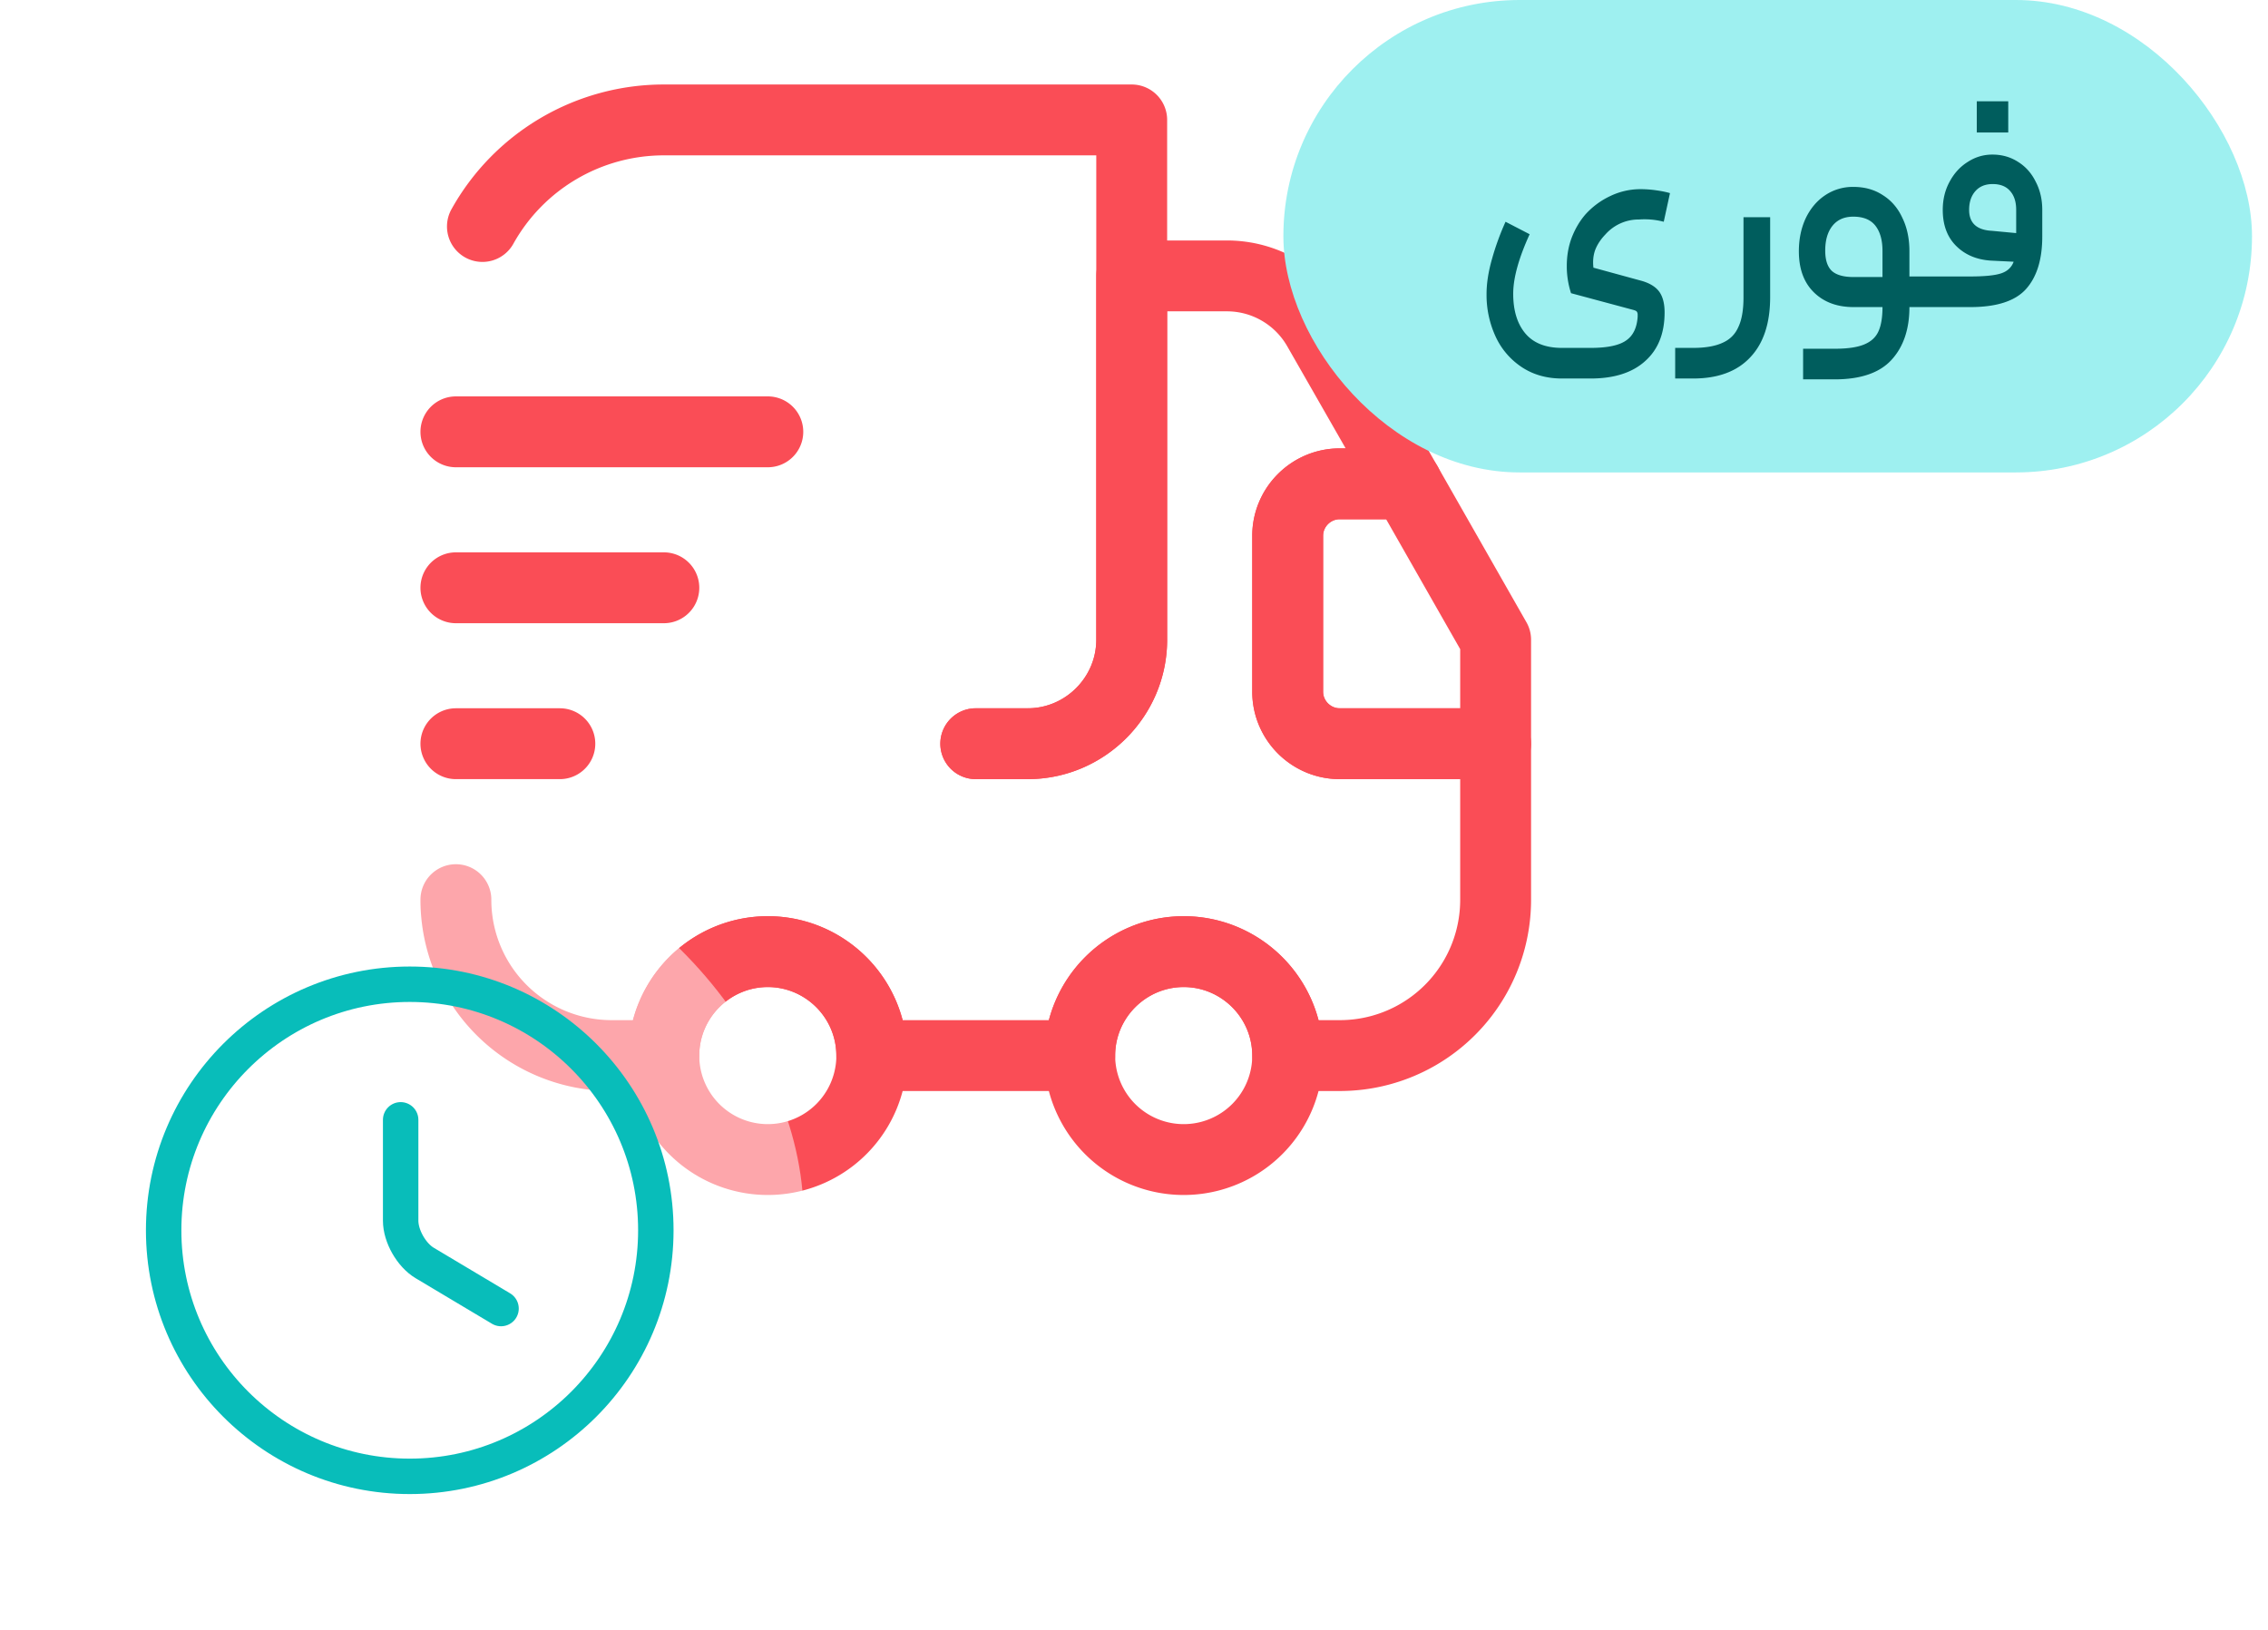 <svg xmlns:xlink="http://www.w3.org/1999/xlink"  xmlns="http://www.w3.org/2000/svg" width="96" height="69" fill="none"><path stroke="#FA4D56" stroke-linecap="round" stroke-linejoin="round" stroke-width="3" d="M41.302 31.484h2.2c2.42 0 4.401-1.98 4.401-4.4V5.077H28.1a8.79 8.79 0 0 0-7.68 4.511"></path><path stroke="#FA4D56" stroke-linecap="round" stroke-linejoin="round" stroke-width="3" d="M19.297 38.086a6.593 6.593 0 0 0 6.601 6.601h2.2c0-2.42 1.981-4.4 4.402-4.4 2.42 0 4.4 1.98 4.4 4.4h8.803c0-2.42 1.98-4.4 4.401-4.4s4.401 1.98 4.401 4.4h2.2a6.593 6.593 0 0 0 6.602-6.601v-6.602h-6.602c-1.21 0-2.2-.99-2.2-2.2v-6.602c0-1.21.99-2.2 2.2-2.2h2.84l-3.764-6.58a4.44 4.44 0 0 0-3.828-2.222h-4.05v15.403c0 2.42-1.98 4.401-4.4 4.401h-2.201"></path><path stroke="#FA4D56" stroke-linecap="round" stroke-linejoin="round" stroke-width="3" d="M32.5 49.089a4.401 4.401 0 1 0 0-8.803 4.401 4.401 0 0 0 0 8.803M50.104 49.089a4.401 4.401 0 1 0 0-8.803 4.401 4.401 0 0 0 0 8.803M63.307 27.084v4.4h-6.602c-1.21 0-2.2-.99-2.2-2.2v-6.602c0-1.21.99-2.2 2.2-2.2h2.839zM19.297 18.281H32.5M19.297 24.883h8.802M19.297 31.484h4.4"></path><rect width="41" height="20" x="54.323" fill="#9EF0F0" rx="10"></rect><path fill="#005D5D" d="M64.747 9.916q-.696 1.524-.696 2.52 0 1.056.504 1.668.516.624 1.56.624h1.212q1.056 0 1.5-.312.444-.3.492-1.008v-.084q0-.096-.048-.144-.036-.036-.18-.072l-2.592-.696a3.7 3.7 0 0 1-.18-1.152q0-.636.204-1.188.216-.564.576-.984a3.3 3.3 0 0 1 1.068-.792 2.95 2.95 0 0 1 1.272-.288q.324 0 .66.048.348.048.588.12l-.264 1.212a3.2 3.2 0 0 0-1.044-.096 1.88 1.88 0 0 0-1.428.636q-.3.312-.432.66-.12.336-.072.744l2.064.564q.516.156.732.468t.216.864q0 1.32-.816 2.052-.816.744-2.316.744h-1.212q-.984 0-1.716-.492a3.1 3.1 0 0 1-1.104-1.308 4.2 4.2 0 0 1-.372-1.776q0-.672.228-1.476.228-.816.576-1.584zm10.18-.72v3.384q0 1.656-.84 2.544-.84.9-2.424.9h-.756v-1.296h.756q.78 0 1.248-.216.468-.204.672-.672.216-.456.216-1.26V9.196zm2.727 5.568q.816 0 1.248-.18.444-.18.612-.564.168-.372.168-1.02h-1.224q-1.044 0-1.68-.624t-.636-1.74q0-.768.288-1.392.3-.624.816-.972a2.1 2.1 0 0 1 1.2-.36q.72 0 1.248.348.54.336.828.96.3.612.3 1.416v1.068h.66l.084.66-.084.636h-.66q0 1.404-.756 2.232t-2.412.828h-1.332v-1.296zm-.396-4.152q0 .6.288.864.288.252.912.252h1.224v-1.104q0-.684-.3-1.068t-.936-.384q-.576 0-.888.396-.3.384-.3 1.044m4.207 1.092h1.932q.912 0 1.308-.132t.528-.492l-.972-.048q-.9-.06-1.464-.624t-.564-1.524q0-.66.288-1.188.288-.54.768-.84.48-.312 1.044-.312.612 0 1.092.312.48.3.744.84.276.528.276 1.188v1.128q0 1.452-.684 2.22T83.397 13h-1.932zm1.884-2.82q0 .84.972.888l1.02.096v-.984q0-.504-.252-.792-.252-.3-.744-.3-.468 0-.732.3t-.264.792m.324-4.596h1.332v1.32h-1.332z"></path><g filter="url(#expressDelivery_svg__a)"><rect width="33.333" height="33.333" x="0.677" y="35.417" fill="#fff" fill-opacity="0.5" rx="16"></rect></g><path stroke="#08BDBA" stroke-linecap="round" stroke-linejoin="round" stroke-width="1.5" d="M27.76 52.083c0 5.75-4.666 10.417-10.416 10.417S6.927 57.833 6.927 52.083s4.667-10.416 10.417-10.416S27.76 46.333 27.76 52.083"></path><path stroke="#08BDBA" stroke-linecap="round" stroke-linejoin="round" stroke-width="1.5" d="m21.208 55.396-3.229-1.927c-.562-.334-1.02-1.136-1.02-1.792v-4.27"></path><defs><filter id="expressDelivery_svg__a" width="53.333" height="53.333" x="-9.323" y="25.417" color-interpolation-filters="sRGB" filterUnits="userSpaceOnUse"><feFlood flood-opacity="0" result="BackgroundImageFix"></feFlood><feGaussianBlur in="BackgroundImageFix" stdDeviation="5"></feGaussianBlur><feComposite in2="SourceAlpha" operator="in" result="effect1_backgroundBlur_7991_27058"></feComposite><feBlend in="SourceGraphic" in2="effect1_backgroundBlur_7991_27058" result="shape"></feBlend></filter></defs></svg>